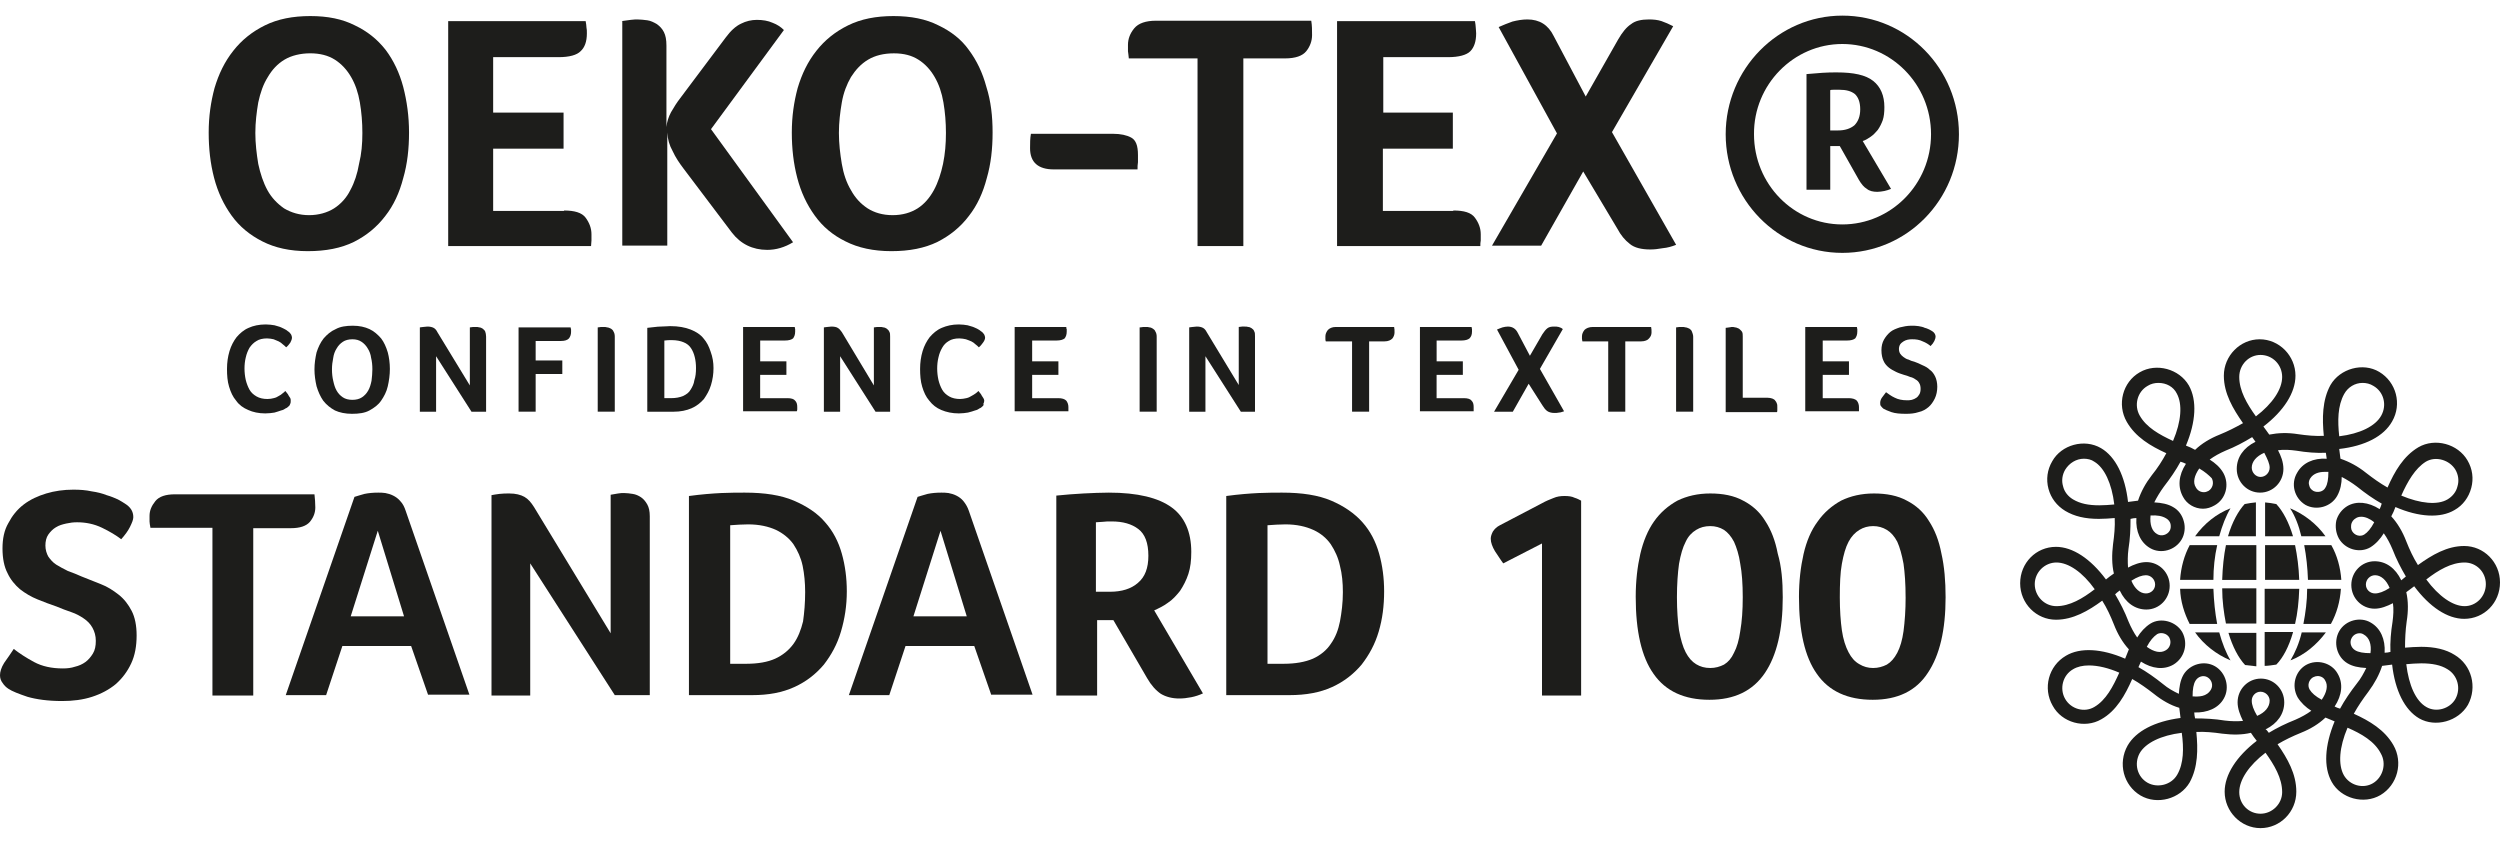 <svg width="80" height="27" viewBox="0 0 80 27" fill="none" xmlns="http://www.w3.org/2000/svg"><g clip-path="url(#clip0_119_777)"><path d="M9.224 13.012C9.21 13.026 9.184 13.053 9.144 13.066 9.104 13.093 9.064 13.12 8.997 13.134 8.93 13.161 8.864 13.175 8.784 13.202 8.704 13.215 8.597 13.229 8.49 13.229 8.277 13.229 8.091 13.188 7.944 13.12 7.784 13.053 7.651 12.958 7.557 12.822 7.451 12.7 7.384 12.551 7.331 12.375 7.277 12.199 7.264 12.009 7.264 11.806 7.264 11.602 7.291 11.412 7.344 11.236 7.397 11.06 7.477 10.911 7.571 10.789 7.677 10.667 7.797 10.558 7.957 10.491 8.104 10.423 8.29 10.382 8.504 10.382 8.61 10.382 8.704 10.396 8.784 10.409 8.864 10.436 8.944 10.45 8.997 10.477 9.064 10.504 9.104 10.531 9.157 10.558 9.197 10.585 9.224 10.613 9.25 10.626 9.277 10.653 9.29 10.667 9.317 10.707 9.33 10.735 9.343 10.775 9.343 10.802 9.343 10.857 9.317 10.911 9.29 10.965 9.25 11.019 9.21 11.073 9.157 11.114 9.13 11.087 9.09 11.046 9.05 11.019 9.01 10.979 8.97 10.951 8.917 10.924 8.864 10.897 8.81 10.884 8.757 10.857 8.69 10.843 8.624 10.829 8.544 10.829 8.41 10.829 8.29 10.857 8.211 10.911 8.117 10.965 8.051 11.033 7.984 11.128 7.931 11.223 7.891 11.318 7.864 11.44 7.837 11.548 7.824 11.67 7.824 11.792S7.837 12.036 7.864 12.158C7.891 12.267 7.931 12.375 7.984 12.47 8.037 12.565 8.117 12.633 8.211 12.687 8.304 12.741 8.424 12.768 8.557 12.768 8.637 12.768 8.704 12.755 8.757 12.741 8.824 12.727 8.877 12.7 8.917 12.673 8.97 12.646 9.01 12.619 9.037 12.592 9.077 12.565 9.104 12.538 9.13 12.511 9.144 12.538 9.17 12.551 9.184 12.578 9.21 12.605 9.224 12.633 9.237 12.66 9.25 12.687 9.277 12.714 9.29 12.741 9.303 12.768 9.303 12.795 9.303 12.822 9.303 12.863 9.303 12.89 9.29 12.917 9.277 12.958 9.263 12.985 9.224 13.012" fill="#1d1d1b"/><path d="M12.476 11.806C12.476 11.995 12.449 12.185 12.409 12.361 12.369 12.538 12.289 12.687 12.196 12.822 12.103 12.958 11.97 13.053 11.823 13.134 11.676 13.215 11.49 13.242 11.263 13.242 11.05 13.242 10.863 13.202 10.717 13.134 10.57 13.053 10.45 12.958 10.343 12.822 10.25 12.687 10.183 12.538 10.13 12.361 10.09 12.185 10.063 12.009 10.063 11.819S10.09 11.453 10.13 11.277C10.183 11.114 10.25 10.965 10.357 10.829c.107-.122.227-.23.387-.298C10.89 10.45 11.076 10.423 11.29 10.423 11.503 10.423 11.676 10.463 11.823 10.531 11.97 10.599 12.089 10.707 12.196 10.829 12.289 10.951 12.356 11.101 12.409 11.277 12.449 11.426 12.476 11.616 12.476 11.806M11.916 11.819C11.916 11.684 11.903 11.562 11.876 11.453 11.863 11.345 11.823 11.236 11.77 11.155 11.716 11.06 11.65 10.992 11.57 10.938 11.49 10.884 11.396 10.857 11.276 10.857 11.156 10.857 11.05 10.884 10.97 10.938 10.89 10.992 10.823 11.06 10.77 11.155 10.717 11.236 10.677 11.345 10.663 11.453 10.637 11.575 10.623 11.697 10.623 11.819 10.623 11.955 10.637 12.077 10.663 12.185 10.69 12.307 10.717 12.402 10.77 12.497 10.823 12.592 10.89 12.66 10.97 12.714 11.05 12.768 11.156 12.795 11.276 12.795 11.396 12.795 11.503 12.768 11.583 12.714 11.663 12.66 11.73 12.592 11.783 12.497 11.836 12.402 11.863 12.307 11.889 12.185 11.903 12.063 11.916 11.941 11.916 11.819z" fill="#1d1d1b"/><path d="M15.555 13.175h-.467l-1.133-1.776v1.776h-.52V10.477C13.462 10.477 13.502 10.463 13.542 10.463 13.582 10.463 13.636 10.45 13.675 10.45 13.755 10.45 13.822 10.463 13.875 10.491 13.929 10.518 13.969 10.572 13.995 10.626l1.04 1.708V10.477C15.075 10.477 15.102 10.463 15.142 10.463H15.222C15.262 10.463 15.302 10.463 15.342 10.477 15.382 10.477 15.422 10.504 15.448 10.518 15.475 10.545 15.515 10.572 15.528 10.613 15.541 10.653 15.555 10.707 15.555 10.775v2.399.0z" fill="#1d1d1b"/><path d="M17.141 11.534H17.994v.434H17.141v1.206H16.594V10.477h1.666C18.26 10.504 18.274 10.531 18.274 10.545V10.626C18.274 10.707 18.247 10.775 18.207 10.829 18.154 10.884 18.074 10.911 17.954 10.911H17.141v.624z" fill="#1d1d1b"/><path d="M19.127 10.477C19.167 10.477 19.207 10.463 19.234 10.463H19.314C19.354 10.463 19.393 10.463 19.433 10.477 19.474 10.477 19.514 10.504 19.553 10.518 19.593 10.545 19.62 10.572 19.634 10.613 19.66 10.653 19.673 10.707 19.673 10.775v2.399H19.127V10.477v0z" fill="#1d1d1b"/><path d="M22.832 11.778C22.832 11.968 22.805 12.144 22.752 12.321 22.699 12.497 22.619 12.632 22.526 12.768 22.419 12.89 22.286 12.998 22.126 13.066 21.966 13.134 21.779 13.175 21.553 13.175H20.713V10.491C20.886 10.477 21.02 10.45 21.139 10.45 21.259 10.45 21.366 10.436 21.446 10.436 21.713 10.436 21.926 10.477 22.099 10.545 22.272 10.613 22.419 10.707 22.512 10.829 22.619 10.951 22.686 11.087 22.739 11.25 22.805 11.426 22.832 11.602 22.832 11.778M22.272 11.778C22.272 11.656 22.259 11.534 22.232 11.426 22.206 11.318 22.166 11.223 22.112 11.141 22.059 11.06 21.979 10.992 21.872 10.951 21.779 10.911 21.646 10.884 21.499 10.884 21.419 10.884 21.339 10.884 21.259 10.897v1.844H21.473C21.633 12.741 21.753 12.714 21.859 12.673 21.966 12.619 22.046 12.565 22.099 12.47 22.152 12.388 22.206 12.28 22.219 12.171 22.259 12.05 22.272 11.928 22.272 11.778" fill="#1d1d1b"/><path d="M25.192 12.741C25.325 12.741 25.405 12.768 25.445 12.822 25.498 12.876 25.512 12.944 25.512 13.025V13.093C25.512 13.107 25.512 13.134 25.498 13.161H23.779V10.463h1.653C25.432 10.491 25.445 10.518 25.445 10.531V10.613C25.445 10.707 25.418 10.775 25.378 10.829 25.325 10.87 25.245 10.897 25.112 10.897h-.786V11.562H25.165v.434H24.325v.746H25.192z" fill="#1d1d1b"/><path d="M28.484 13.175H28.017l-1.133-1.776v1.776h-.52V10.477C26.391 10.477 26.431 10.463 26.471 10.463S26.565 10.45 26.605 10.45C26.685 10.45 26.765 10.463 26.805 10.491 26.858 10.518 26.898 10.572 26.938 10.626l1.026 1.708V10.477C28.004 10.477 28.031 10.463 28.071 10.463H28.151C28.191 10.463 28.231 10.463 28.271 10.477 28.311 10.477 28.351 10.504 28.377 10.518 28.404 10.545 28.444 10.572 28.457 10.613 28.484 10.653 28.484 10.707 28.484 10.775v2.399z" fill="#1d1d1b"/><path d="M31.429 13.012C31.416 13.026 31.389 13.053 31.349 13.066 31.309 13.093 31.269 13.12 31.203 13.134 31.136 13.161 31.07 13.175 30.976 13.202 30.896 13.215 30.79 13.229 30.683 13.229 30.47 13.229 30.283 13.188 30.123 13.12 29.963 13.053 29.843 12.958 29.737 12.822 29.63 12.7 29.563 12.551 29.51 12.375S29.443 12.009 29.443 11.806C29.443 11.602 29.47 11.412 29.523 11.236S29.657 10.911 29.75 10.789C29.857 10.667 29.977 10.558 30.137 10.491 30.296 10.423 30.47 10.382 30.683 10.382 30.79 10.382 30.883 10.396 30.963 10.409 31.043 10.436 31.123 10.45 31.176 10.477 31.243 10.504 31.296 10.531 31.336 10.558 31.376 10.585 31.403 10.613 31.429 10.626 31.456 10.653 31.469 10.667 31.496 10.707 31.509 10.735 31.523 10.775 31.523 10.802 31.523 10.857 31.496 10.911 31.456 10.965S31.376 11.073 31.323 11.114C31.296 11.087 31.256 11.046 31.216 11.019 31.176 10.979 31.136 10.951 31.083 10.924 31.029 10.897 30.976 10.884 30.91 10.857 30.843 10.843 30.776 10.829 30.696 10.829 30.563 10.829 30.443 10.857 30.363 10.911 30.27 10.965 30.203 11.033 30.15 11.128 30.096 11.223 30.056 11.318 30.03 11.44 30.003 11.548 29.99 11.67 29.99 11.792S30.003 12.036 30.03 12.158C30.056 12.267 30.096 12.375 30.15 12.47 30.203 12.565 30.283 12.633 30.376 12.687S30.59 12.768 30.723 12.768C30.79 12.768 30.856 12.755 30.923 12.741 30.989 12.727 31.043 12.7 31.083 12.673 31.136 12.646 31.176 12.619 31.216 12.592 31.256 12.565 31.283 12.538 31.309 12.511 31.323 12.538 31.349 12.551 31.363 12.578 31.389 12.605 31.403 12.633 31.416 12.66 31.429 12.687 31.456 12.714 31.469 12.741 31.483 12.768 31.496 12.795 31.496 12.822 31.496 12.863 31.483 12.89 31.469 12.917 31.483 12.958 31.469 12.985 31.429 13.012" fill="#1d1d1b"/><path d="M33.855 12.741C33.989 12.741 34.069 12.768 34.122 12.822 34.162 12.876 34.189 12.944 34.189 13.025v.136H32.469V10.463H34.122C34.122 10.491 34.122 10.518 34.135 10.531V10.613C34.135 10.707 34.109 10.775 34.069 10.829 34.015 10.87 33.935 10.897 33.802 10.897H33.029V11.562H33.869v.434H33.029v.746H33.855z" fill="#1d1d1b"/><path d="M36.481 10.477C36.521 10.477 36.561 10.463 36.588 10.463H36.668C36.708 10.463 36.748 10.463 36.788 10.477 36.828 10.477 36.868 10.504 36.894 10.518 36.934 10.545 36.961 10.572 36.974 10.613 37.001 10.653 37.014 10.707 37.014 10.775v2.399H36.468V10.477H36.481v0z" fill="#1d1d1b"/><path d="M40.16 13.175H39.707l-1.133-1.776v1.776H38.054V10.477C38.081 10.477 38.121 10.463 38.161 10.463S38.254 10.45 38.294 10.45C38.374 10.45 38.441 10.463 38.494 10.491 38.547 10.518 38.587 10.572 38.614 10.626L39.64 12.321V10.463C39.68 10.463 39.707 10.45 39.747 10.45H39.827C39.867 10.45 39.907 10.45 39.947 10.463 39.987 10.463 40.027 10.491 40.053 10.504 40.093 10.531 40.12 10.558 40.133 10.599 40.16 10.64 40.16 10.694 40.16 10.762v2.413.0z" fill="#1d1d1b"/><path d="M43.252 10.924h-.826C42.413 10.897 42.413 10.87 42.413 10.843V10.762C42.413 10.694 42.439 10.626 42.493 10.558 42.546 10.504 42.626 10.463 42.746 10.463h1.866C44.625 10.518 44.625 10.572 44.625 10.64S44.599 10.775 44.559 10.829C44.505 10.884 44.425 10.924 44.305 10.924H43.812v2.25H43.266V10.924H43.252v0z" fill="#1d1d1b"/><path d="M46.837 12.741C46.971 12.741 47.051 12.768 47.091 12.822 47.144 12.876 47.157 12.944 47.157 13.025v.136H45.438V10.463h1.653C47.091 10.491 47.104 10.518 47.104 10.531V10.613C47.104 10.707 47.077 10.775 47.024 10.829 46.971 10.87 46.891 10.897 46.758 10.897h-.786V11.562H46.811v.434H45.971v.746H46.837z" fill="#1d1d1b"/><path d="M48.917 12.28 48.41 13.175H47.81L48.597 11.833 47.904 10.545C47.957 10.518 48.011 10.504 48.077 10.477 48.13 10.463 48.197 10.45 48.25 10.45 48.397 10.45 48.504 10.518 48.57 10.653L48.957 11.385 49.357 10.694C49.41 10.613 49.463 10.545 49.517 10.504 49.57 10.463 49.637 10.45 49.73 10.45 49.783 10.45 49.837 10.45 49.877 10.463 49.916 10.477 49.97 10.491 50.01 10.531l-.733 1.274.773 1.356C49.996 13.175 49.943 13.202 49.89 13.202 49.837 13.215 49.783 13.215 49.743 13.215 49.637 13.215 49.557 13.188 49.503 13.148 49.45 13.107 49.397 13.039 49.357 12.971L48.917 12.28v0z" fill="#1d1d1b"/><path d="M51.463 10.924h-.826C50.636 10.897 50.623 10.87 50.623 10.843V10.762C50.623 10.694 50.65 10.626 50.703 10.558 50.756 10.504 50.85 10.463 50.97 10.463h1.866C52.849 10.518 52.849 10.572 52.849 10.64S52.822 10.775 52.769 10.829C52.729 10.884 52.636 10.924 52.516 10.924H52.009v2.25H51.463V10.924v0z" fill="#1d1d1b"/><path d="M53.635 10.477C53.675 10.477 53.702 10.463 53.742 10.463H53.822C53.862 10.463 53.902 10.463 53.942 10.477 53.982 10.477 54.022 10.504 54.062 10.518 54.102 10.545 54.128 10.572 54.142 10.613 54.155 10.653 54.182 10.707 54.182 10.775v2.399H53.635V10.477z" fill="#1d1d1b"/><path d="M55.782 12.727h.773C56.621 12.727 56.675 12.741 56.715 12.754 56.755 12.768 56.794 12.795 56.808 12.822 56.834 12.849 56.848 12.876 56.861 12.917 56.874 12.944 56.874 12.985 56.874 13.025V13.12C56.874 13.161 56.874 13.175 56.861 13.188H55.222V10.491C55.262 10.491 55.302 10.477 55.328 10.477 55.368 10.477 55.395 10.463 55.408 10.463 55.448 10.463 55.488 10.463 55.528 10.477 55.568 10.477 55.608 10.504 55.648 10.518 55.675 10.545 55.715 10.572 55.742 10.613 55.768 10.653 55.768 10.707 55.768 10.775v1.952H55.782v0z" fill="#1d1d1b"/><path d="M59.154 12.741C59.274 12.741 59.367 12.768 59.42 12.822 59.46 12.876 59.487 12.944 59.487 13.025v.136H57.768V10.463h1.653C59.42 10.491 59.434 10.518 59.434 10.531V10.613C59.434 10.707 59.407 10.775 59.367 10.829 59.314 10.87 59.234 10.897 59.1 10.897h-.773V11.562H59.167v.434H58.327v.746h.826z" fill="#1d1d1b"/><path d="M60.353 12.551C60.433 12.605 60.513 12.673 60.633 12.727 60.74 12.782 60.873 12.809 61.02 12.809 61.073 12.809 61.126 12.809 61.179 12.795 61.233 12.782 61.286 12.754 61.326 12.727 61.366 12.7 61.393 12.66 61.419 12.619 61.446 12.578 61.459 12.51 61.459 12.443 61.459 12.375 61.446 12.307 61.419 12.266 61.393 12.212 61.353 12.171 61.3 12.144 61.246 12.104 61.193 12.077 61.126 12.063 61.059 12.036 60.993 12.009 60.926 11.995 60.846 11.968 60.753 11.941 60.673 11.9 60.593 11.86 60.513 11.819 60.446 11.765 60.38 11.711 60.313 11.643 60.273 11.548 60.233 11.467 60.206 11.345 60.206 11.209 60.206 11.073 60.233 10.965 60.286 10.87 60.34 10.775 60.406 10.694 60.486 10.626 60.566 10.558 60.673 10.518 60.793 10.477 60.9 10.45 61.033 10.423 61.153 10.423 61.233 10.423 61.326 10.423 61.393 10.436 61.473 10.45 61.539 10.463 61.593 10.491 61.659 10.504 61.699 10.531 61.739 10.545 61.779 10.572 61.819 10.585 61.833 10.599 61.899 10.64 61.939 10.707 61.939 10.775 61.939 10.802 61.926 10.857 61.899 10.911 61.873 10.965 61.833 11.019 61.779 11.073 61.713 11.019 61.633 10.965 61.526 10.924 61.419 10.87 61.313 10.857 61.193 10.857 61.153 10.857 61.099 10.857 61.046 10.87 60.993 10.884 60.953 10.897 60.913 10.924 60.873 10.951 60.833 10.979 60.806 11.019 60.78 11.06 60.766 11.114 60.766 11.168S60.78 11.277 60.806 11.318C60.833 11.358 60.873 11.399 60.913 11.426 60.953 11.453 61.006 11.494 61.073 11.507 61.126 11.534 61.193 11.562 61.26 11.575 61.339 11.602 61.433 11.643 61.513 11.684 61.606 11.724 61.686 11.765 61.753 11.833 61.833 11.887 61.886 11.968 61.926 12.05 61.966 12.131 61.993 12.253 61.993 12.375 61.993 12.51 61.966 12.646 61.913 12.754 61.859 12.863 61.793 12.958 61.713 13.026 61.633 13.093 61.526 13.161 61.393 13.188 61.273 13.229 61.139 13.242 60.993 13.242 60.806 13.242 60.646 13.229 60.526 13.188 60.406 13.148 60.327 13.107 60.273 13.08 60.246 13.053 60.22 13.039 60.193 12.998 60.166 12.971 60.166 12.931 60.166 12.89 60.166 12.849 60.18 12.782 60.22 12.727 60.273 12.66 60.313 12.605 60.353 12.551" fill="#1d1d1b"/><path d="M13.089 4.241C13.089 4.757 13.036 5.245 12.902 5.705 12.782 6.166 12.596 6.573 12.329 6.912c-.267.352-.6.624-1.0.827-.413.203-.906.298-1.479.298C9.277 8.037 8.797 7.929 8.397 7.725 7.997 7.522 7.664 7.251 7.411 6.898 7.158 6.546 6.971 6.153 6.851 5.692 6.731 5.231 6.678 4.757 6.678 4.241c0-.515.067-.976.187-1.423.133-.447.32-.84.6-1.193C7.731 1.286 8.064 1.015 8.477.812 8.89.608 9.37.514 9.93.514c.56.0 1.026.095 1.426.298C11.756 1.002 12.076 1.259 12.342 1.598 12.596 1.937 12.782 2.33 12.902 2.777c.12.461.187.949.187 1.464m-1.493.014C11.596 3.916 11.569 3.591 11.516 3.279 11.463 2.967 11.37 2.696 11.236 2.466c-.133-.23-.306-.42-.52-.556C10.503 1.774 10.236 1.706 9.93 1.706c-.307.0-.6.068-.826.203C8.877 2.045 8.704 2.235 8.57 2.466 8.424 2.696 8.331 2.967 8.264 3.279 8.211 3.591 8.171 3.916 8.171 4.255 8.171 4.594 8.211 4.919 8.264 5.245 8.331 5.556 8.424 5.841 8.557 6.085 8.69 6.329 8.877 6.519 9.09 6.668 9.317 6.803 9.583 6.885 9.89 6.885 10.197 6.885 10.476 6.803 10.69 6.668 10.903 6.532 11.09 6.329 11.21 6.085 11.343 5.841 11.436 5.556 11.489 5.245 11.569 4.919 11.596 4.607 11.596 4.255z" fill="#1d1d1b"/><path d="M18.047 6.736C18.381 6.736 18.62 6.803 18.74 6.966 18.86 7.129 18.927 7.305 18.927 7.495v.203C18.927 7.752 18.914 7.807 18.914 7.874H14.342V.676h4.399C18.754.758 18.767.825 18.767.88 18.78.934 18.78.988 18.78 1.069c0 .258-.067.447-.2.569C18.46 1.761 18.221 1.829 17.874 1.829H15.781V3.604h2.253V4.757H15.781v1.993h2.266V6.736v0z" fill="#1d1d1b"/><path d="M19.887.676C19.993.663 20.087.649 20.18.636S20.353.622 20.393.622c.107.0.213.014.32.027s.213.068.307.122C21.113.839 21.193.92 21.246 1.029 21.3 1.137 21.326 1.273 21.326 1.462V4.065C21.34 3.902 21.393 3.74 21.473 3.591 21.566 3.428 21.66 3.279 21.766 3.143l1.453-1.938C23.379.988 23.539.839 23.712.758 23.872.676 24.045.636 24.219.636 24.405.636 24.578.663 24.725.73 24.872.785 24.992.866 25.085.961L22.752 4.133l2.626 3.619C25.112 7.915 24.832 7.996 24.552 7.996 24.085 7.996 23.699 7.807 23.419 7.441L21.873 5.394C21.739 5.217 21.619 5.041 21.526 4.838 21.419 4.648 21.366 4.458 21.353 4.241v3.619H19.913V.676H19.887v0z" fill="#1d1d1b"/><path d="M31.763 4.241C31.763 4.757 31.71 5.245 31.576 5.705 31.456 6.166 31.27 6.573 31.003 6.912 30.737 7.264 30.403 7.535 30.003 7.739 29.59 7.942 29.097 8.037 28.524 8.037c-.573.0-1.066-.108-1.466-.312-.413-.203-.733-.474-.986-.827C25.818 6.546 25.632 6.153 25.512 5.692 25.392 5.231 25.338 4.757 25.338 4.241 25.338 3.726 25.405 3.265 25.525 2.818 25.658 2.371 25.845 1.978 26.125 1.625 26.391 1.286 26.725 1.015 27.138.812 27.551.608 28.031.514 28.591.514 29.15.514 29.63.608 30.03.812 30.43 1.002 30.763 1.259 31.003 1.598 31.256 1.937 31.443 2.33 31.563 2.777c.147.461.2.949.2 1.464m-1.493.014C30.27 3.916 30.243 3.591 30.19 3.279 30.137 2.967 30.044 2.696 29.91 2.466 29.777 2.235 29.604 2.045 29.39 1.91c-.213-.136-.467-.203-.786-.203S28.004 1.774 27.778 1.91C27.551 2.045 27.378 2.235 27.231 2.466 27.098 2.696 26.991 2.967 26.938 3.279 26.884 3.591 26.845 3.916 26.845 4.255 26.845 4.594 26.884 4.919 26.938 5.245 26.991 5.556 27.084 5.841 27.231 6.085 27.364 6.329 27.538 6.519 27.764 6.668 27.977 6.803 28.244 6.885 28.564 6.885S29.15 6.803 29.364 6.668C29.577 6.532 29.75 6.329 29.884 6.085 30.017 5.841 30.11 5.556 30.177 5.245 30.243 4.919 30.27 4.607 30.27 4.255z" fill="#1d1d1b"/><path d="M33.722 5.421C33.216 5.421 32.962 5.19 32.962 4.743 32.962 4.58 32.962 4.431 32.989 4.282h2.639C35.855 4.282 36.055 4.323 36.201 4.404 36.348 4.485 36.415 4.662 36.415 4.96v.23C36.401 5.272 36.401 5.339 36.401 5.421H33.722v0z" fill="#1d1d1b"/><path d="M38.334 1.869H36.121V1.856C36.108 1.774 36.108 1.693 36.095 1.639V1.435C36.095 1.246 36.161 1.069 36.295.907 36.428.744 36.668.663 36.988.663h4.972C41.986.812 41.986.975 41.986 1.124 41.986 1.313 41.919 1.49 41.8 1.639 41.679 1.788 41.453 1.869 41.12 1.869H39.787V7.874H38.321V1.869H38.334z" fill="#1d1d1b"/><path d="M46.504 6.736C46.851 6.736 47.078 6.803 47.197 6.966 47.318 7.129 47.384 7.305 47.384 7.495v.203C47.371 7.752 47.371 7.807 47.371 7.874H42.786V.676h4.412C47.211.758 47.224.825 47.224.88S47.237.988 47.237 1.069C47.237 1.327 47.171 1.517 47.051 1.639 46.931 1.761 46.678 1.829 46.344 1.829H44.265V3.604h2.226V4.757H44.252v1.993H46.504V6.736v0z" fill="#1d1d1b"/><path d="M50.663 5.488 49.317 7.861H47.744l2.079-3.592L47.957.866C48.104.798 48.251.744 48.397.69 48.557.649 48.717.622 48.877.622 49.264.622 49.544.798 49.717 1.151L50.743 3.089l1.04-1.83C51.916 1.029 52.049.866 52.196.771 52.329.663 52.529.622 52.769.622 52.916.622 53.049.636 53.169.676 53.289.717 53.409.771 53.542.839L51.583 4.228l2.053 3.606C53.502 7.888 53.356 7.929 53.209 7.942 53.062 7.969 52.929 7.983 52.809 7.983 52.529 7.983 52.303 7.929 52.156 7.807 51.996 7.685 51.863 7.522 51.756 7.319L50.663 5.488v0z" fill="#1d1d1b"/><path d="M58.954 1.408c1.559.0 2.839 1.288 2.839 2.887.0 1.6-1.28 2.887-2.839 2.887-1.56.0-2.826-1.288-2.826-2.887C56.115 2.71 57.394 1.408 58.954 1.408m0-.908c-2.053.0-3.732 1.708-3.732 3.796.0 2.088 1.666 3.796 3.732 3.796 2.066.0 3.732-1.694 3.732-3.796C62.686 2.194 61.02.5 58.954.5" fill="#1d1d1b"/><path d="M60.3 3.428C60.3 3.591 60.287 3.726 60.247 3.848 60.207 3.957 60.154 4.065 60.087 4.16 60.02 4.241 59.94 4.323 59.86 4.377 59.78 4.431 59.7 4.485 59.607 4.513L60.513 6.044C60.447 6.071 60.367 6.099 60.3 6.112 60.22 6.126 60.14 6.139 60.074 6.139 59.94 6.139 59.82 6.112 59.74 6.044 59.647 5.99 59.567 5.895 59.487 5.76L58.874 4.675h-.306V6.071H57.808V2.371C57.981 2.357 58.141 2.344 58.314 2.33 58.487 2.317 58.634 2.317 58.781 2.317 59.314 2.317 59.7 2.398 59.94 2.588 60.18 2.777 60.3 3.062 60.3 3.428m-.773.068C59.527 3.265 59.46 3.103 59.354 3.008 59.234 2.913 59.074 2.872 58.861 2.872H58.687C58.634 2.872 58.594 2.872 58.567 2.886v1.288h.253C59.034 4.174 59.207 4.119 59.34 4.011 59.46 3.889 59.527 3.726 59.527 3.496" fill="#1d1d1b"/><path d="M72.336 26.5C71.709 26.5 71.189 25.971 71.189 25.334 71.189 24.792 71.563 24.209 72.216 23.707 72.149 23.626 72.082 23.531 72.029 23.45 71.749 23.518 71.443 23.518 71.109 23.477 70.83 23.436 70.55 23.409 70.283 23.423 70.337 23.979 70.337 24.548 70.07 25.036 69.763 25.565 69.03 25.768 68.497 25.456 67.951 25.131 67.764 24.426 68.084 23.857 68.35 23.396 68.95 23.084 69.777 22.975 69.763 22.867 69.75 22.759 69.737 22.65 69.457 22.569 69.177 22.406 68.924 22.203 68.697 22.026 68.47 21.864 68.231 21.728 68.004 22.243 67.724 22.745 67.244 23.016 66.711 23.328 65.978 23.125 65.685 22.582 65.365 22.026 65.551 21.308 66.111 20.983 66.564 20.712 67.257 20.752 68.004 21.078 68.044 20.983 68.084 20.874 68.124 20.779 67.924 20.562 67.764 20.291 67.644 19.98 67.537 19.709 67.417 19.451 67.271 19.221 66.831 19.546 66.338 19.831 65.791 19.831 65.165 19.831 64.645 19.315 64.645 18.665S65.151 17.499 65.791 17.499C66.325 17.499 66.898 17.878 67.391 18.543 67.471 18.475 67.564 18.407 67.644 18.353 67.577 18.068 67.577 17.743 67.617 17.418 67.657 17.133 67.684 16.848 67.671 16.577 67.497 16.591 67.338 16.604 67.164 16.604 66.724 16.604 66.378 16.523 66.085 16.347 65.818 16.184 65.631 15.94 65.551 15.642 65.471 15.344 65.511 15.032 65.671 14.761 65.965 14.232 66.698 14.029 67.231 14.34 67.697 14.611 68.004 15.235 68.097 16.062 68.204 16.048 68.311 16.035 68.417 16.021 68.51 15.737 68.657 15.466 68.857 15.208 69.044 14.977 69.19 14.747 69.323 14.503 68.817 14.273 68.337 13.988 68.057 13.5 67.737 12.944 67.924 12.226 68.47 11.914 69.004 11.602 69.737 11.806 70.043 12.334 70.31 12.809 70.27 13.5 69.95 14.259 70.056 14.3 70.15 14.34 70.243 14.395 70.456 14.191 70.723 14.029 71.03 13.907 71.296 13.798 71.536 13.676 71.776 13.541 71.456 13.08 71.163 12.592 71.163 12.022 71.163 11.385 71.683 10.857 72.309 10.857 72.936 10.857 73.455 11.385 73.455 12.022 73.455 12.565 73.082 13.148 72.429 13.649 72.496 13.744 72.562 13.825 72.616 13.907 72.896 13.852 73.202 13.839 73.535 13.893 73.815 13.934 74.095 13.961 74.362 13.947 74.308 13.392 74.308 12.809 74.575 12.321 74.882 11.792 75.615 11.589 76.135 11.9 76.681 12.226 76.868 12.931 76.548 13.486 76.281 13.961 75.681 14.273 74.855 14.367 74.868 14.476 74.882 14.584 74.895 14.679 75.175 14.774 75.455 14.923 75.708 15.127 75.935 15.303 76.161 15.466 76.401 15.601 76.628 15.086 76.908 14.598 77.387 14.313 77.921 14.002 78.654 14.205 78.96 14.733 79.12 15.005 79.16 15.316 79.08 15.615 79 15.913 78.814 16.17 78.547 16.32 78.094 16.591 77.401 16.55 76.654 16.225 76.614 16.333 76.574 16.428 76.521 16.523 76.721 16.74 76.881 17.011 77.001 17.323 77.108 17.594 77.228 17.851 77.374 18.082 77.827 17.756 78.307 17.472 78.854 17.472 79.48 17.472 80 17.987 80 18.638S79.493 19.803 78.854 19.803C78.32 19.803 77.747 19.424 77.254 18.76 77.161 18.827 77.081 18.895 77.001 18.949 77.067 19.234 77.067 19.559 77.014 19.885 76.974 20.169 76.961 20.454 76.961 20.725 77.134 20.712 77.308 20.698 77.481 20.698 77.907 20.698 78.267 20.779 78.547 20.956 79.094 21.281 79.28 21.986 78.974 22.555 78.667 23.084 77.934 23.287 77.414 22.989 76.948 22.718 76.641 22.094 76.548 21.267 76.441 21.281 76.335 21.294 76.228 21.308 76.135 21.593 75.988 21.864 75.788 22.135 75.615 22.365 75.455 22.596 75.322 22.84 75.828 23.07 76.308 23.355 76.588 23.843 76.908 24.399 76.721 25.117 76.174 25.443 75.641 25.754 74.908 25.551 74.615 25.022 74.349 24.548 74.388 23.857 74.708 23.084 74.602 23.043 74.508 23.003 74.415 22.962 74.202 23.165 73.935 23.328 73.629 23.45 73.362 23.558 73.109 23.68 72.882 23.816 73.202 24.277 73.482 24.765 73.482 25.334 73.482 25.985 72.962 26.5 72.336 26.5M72.496 24.087C71.963 24.494 71.656 24.955 71.656 25.348S71.963 26.039 72.336 26.039C72.709 26.039 73.029 25.727 73.029 25.348 73.029 24.9 72.776 24.48 72.496 24.087M75.121 23.287C74.855 23.911 74.815 24.467 75.002 24.805 75.188 25.131 75.615 25.253 75.935 25.063 76.254 24.873 76.374 24.439 76.188 24.114 75.988 23.721 75.561 23.477 75.121 23.287zM69.817 23.45C69.15 23.531 68.657 23.775 68.47 24.101 68.284 24.439 68.39 24.86 68.724 25.049 69.044 25.226 69.483 25.117 69.67 24.792 69.883 24.426 69.883 23.938 69.817 23.45zM72.602 23.45C72.869 23.287 73.149 23.152 73.455 23.03 73.642 22.948 73.815 22.853 73.962 22.745 73.789 22.637 73.629 22.487 73.522 22.311 73.322 21.945 73.442 21.484 73.789 21.281 74.148 21.078 74.615 21.213 74.802 21.552 74.988 21.864 74.948 22.243 74.708 22.609 74.762 22.637 74.828 22.664 74.882 22.677 75.028 22.406 75.215 22.135 75.415 21.877 75.548 21.715 75.641 21.538 75.721 21.376 75.468 21.362 75.281 21.322 75.121 21.227 74.775 21.023 74.655 20.549 74.855 20.197 75.055 19.844 75.535 19.722 75.868 19.925 76.174 20.102 76.335 20.454 76.308 20.888 76.374 20.888 76.441 20.874 76.494 20.861 76.481 20.549 76.508 20.224 76.561 19.898 76.588 19.695 76.601 19.492 76.574 19.302 76.388 19.397 76.188 19.478 75.988 19.478 75.575 19.478 75.242 19.139 75.242 18.719 75.242 18.299 75.575 17.96 75.988 17.96 76.348 17.96 76.654 18.177 76.841 18.57 76.894 18.529 76.934 18.488 76.988 18.448 76.828 18.177 76.681 17.892 76.561 17.58 76.481 17.39 76.388 17.214 76.281 17.065 76.174 17.241 76.028 17.404 75.855 17.512 75.508 17.716 75.042 17.58 74.842 17.228 74.748 17.052 74.722 16.848 74.762 16.658 74.815 16.469 74.935 16.306 75.108 16.198 75.401 16.021 75.788 16.062 76.148 16.292 76.174 16.238 76.201 16.17 76.215 16.116 75.948 15.967 75.681 15.777 75.428 15.574 75.268 15.452 75.095 15.344 74.935 15.262 74.935 15.466 74.895 15.682 74.788 15.872 74.588 16.225 74.122 16.347 73.775 16.157 73.415 15.94 73.296 15.479 73.509 15.127 73.682 14.815 74.029 14.652 74.455 14.679 74.442 14.625 74.442 14.557 74.428 14.489 74.135 14.503 73.802 14.476 73.482 14.422 73.282 14.395 73.082 14.381 72.896 14.408 72.989 14.584 73.069 14.788 73.069 15.005 73.069 15.425 72.736 15.764 72.323 15.764 71.909 15.764 71.576 15.425 71.576 15.005 71.576 14.639 71.789 14.327 72.176 14.137 72.136 14.083 72.096 14.029 72.069 13.988 71.803 14.151 71.523 14.3 71.216 14.422 71.03 14.503 70.856 14.598 70.71 14.706 70.883 14.815 71.043 14.95 71.15 15.14 71.349 15.506 71.23 15.967 70.87 16.17 70.75 16.238 70.63 16.279 70.496 16.279 70.23 16.279 69.977 16.13 69.857 15.899 69.683 15.588 69.71 15.208 69.95 14.842 69.897 14.815 69.83 14.788 69.777 14.774 69.63 15.045 69.443 15.316 69.243 15.574 69.124 15.737 69.017 15.913 68.937 16.076 69.177 16.089 69.377 16.13 69.537 16.225 69.71 16.32 69.83 16.482 69.883 16.686 69.937 16.875 69.91 17.092 69.817 17.255 69.617 17.607 69.15 17.743 68.804 17.54 68.497 17.363 68.337 17.011 68.364 16.577 68.297 16.577 68.231 16.591 68.177 16.604 68.177 16.916 68.164 17.241 68.111 17.567 68.084 17.77 68.084 17.973 68.097 18.163 68.27 18.068 68.484 17.987 68.684 17.987 69.097 17.987 69.43 18.326 69.43 18.746 69.43 19.166 69.097 19.505 68.684 19.505 68.324 19.505 68.017 19.288 67.831 18.895 67.777 18.936 67.724 18.977 67.684 19.017 67.844 19.288 67.991 19.573 68.111 19.885 68.191 20.075 68.284 20.251 68.39 20.4 68.497 20.224 68.644 20.061 68.817 19.953 69.15 19.749 69.63 19.885 69.83 20.224 70.03 20.59 69.91 21.05 69.55 21.267 69.243 21.444 68.87 21.403 68.51 21.172 68.484 21.227 68.457 21.294 68.43 21.349 68.697 21.498 68.964 21.688 69.217 21.891 69.377 22.026 69.55 22.121 69.723 22.203 69.737 21.999 69.763 21.782 69.87 21.593 70.07 21.254 70.536 21.118 70.883 21.322 71.23 21.525 71.363 21.999 71.163 22.352 70.99 22.664 70.63 22.813 70.216 22.799 70.216 22.867 70.23 22.921 70.243 22.989 70.55 22.989 70.87 23.003 71.189 23.057 71.403 23.084 71.589 23.084 71.776 23.07 71.683 22.881 71.603 22.677 71.603 22.474 71.603 22.054 71.936 21.715 72.349 21.715 72.762 21.715 73.096 22.054 73.096 22.474 73.096 22.84 72.882 23.152 72.496 23.341 72.522 23.341 72.562 23.396 72.602 23.45M72.336 22.135C72.176 22.135 72.056 22.27 72.056 22.42 72.056 22.555 72.109 22.704 72.229 22.908 72.482 22.799 72.629 22.623 72.629 22.42 72.629 22.27 72.496 22.135 72.336 22.135m4.665-.881C77.081 21.932 77.308 22.433 77.641 22.623 77.961 22.813 78.4 22.677 78.574 22.365 78.76 22.026 78.64 21.606 78.32 21.416 78.107 21.281 77.827 21.227 77.481 21.227 77.334 21.227 77.161 21.24 77.001 21.254M66.844 21.294C66.644 21.294 66.471 21.335 66.338 21.416 66.005 21.606 65.898 22.04 66.085 22.365 66.271 22.691 66.698 22.813 67.018 22.623 67.391 22.406 67.617 21.972 67.817 21.525 67.471 21.376 67.138 21.294 66.844 21.294M74.162 21.633C74.122 21.633 74.069 21.647 74.015 21.674 73.882 21.755 73.829 21.932 73.909 22.067 73.975 22.176 74.095 22.284 74.295 22.392 74.455 22.162 74.508 21.932 74.402 21.769 74.362 21.688 74.269 21.633 74.162 21.633M70.163 22.284C70.363 22.298 70.616 22.298 70.75 22.067 70.83 21.932 70.776 21.755 70.643 21.674 70.51 21.593 70.337 21.647 70.257 21.782 70.19 21.891 70.163 22.054 70.163 22.284zm5.345-2.02C75.401 20.264 75.308 20.319 75.255 20.413 75.175 20.549 75.228 20.725 75.362 20.806 75.468 20.874 75.641 20.901 75.855 20.901 75.895 20.617 75.815 20.4 75.641 20.305 75.601 20.278 75.561 20.264 75.508 20.264M68.697 20.698C68.924 20.861 69.137 20.915 69.31 20.806 69.443 20.725 69.497 20.549 69.417 20.4 69.337 20.264 69.15 20.224 69.03 20.291 68.91 20.373 68.804 20.495 68.697 20.698zM77.641 18.543C78.041 19.085 78.494 19.397 78.867 19.397 79.24 19.397 79.547 19.085 79.547 18.692S79.24 18 78.867 18C78.44 18 78.027 18.244 77.641 18.543M65.805 18C65.431 18 65.112 18.312 65.112 18.692S65.418 19.397 65.805 19.397C66.231 19.397 66.644 19.153 67.031 18.855 66.644 18.312 66.191 18 65.805 18M76.001 18.407C75.841 18.407 75.708 18.543 75.708 18.705 75.708 18.868 75.841 18.99 76.001 18.99 76.121 18.99 76.281 18.936 76.468 18.814 76.361 18.556 76.188 18.407 76.001 18.407M68.204 18.583C68.311 18.841 68.484 18.99 68.67 18.99 68.83 18.99 68.964 18.868 68.964 18.705 68.964 18.543 68.83 18.407 68.67 18.407 68.55 18.407 68.39 18.461 68.204 18.583M75.561 16.536C75.495 16.536 75.428 16.55 75.375 16.591 75.308 16.631 75.268 16.686 75.242 16.767 75.228 16.848 75.228 16.93 75.268 16.997 75.348 17.133 75.521 17.187 75.655 17.106 75.761 17.038 75.868 16.916 75.975 16.713 75.828 16.591 75.681 16.536 75.561 16.536zM68.817 16.496C68.79 16.78 68.857 16.997 69.03 17.092 69.163 17.174 69.35 17.119 69.43 16.984 69.47 16.916 69.47 16.835 69.457 16.767 69.443 16.699 69.39 16.631 69.323 16.591 69.19 16.509 69.03 16.482 68.817 16.496m-2.133-1.817C66.444 14.679 66.218 14.815 66.085 15.032 65.991 15.194 65.965 15.384 66.018 15.56 66.058 15.737 66.178 15.886 66.338 15.981 66.564 16.116 66.831 16.17 67.177 16.17 67.338 16.17 67.497 16.157 67.657 16.143 67.577 15.466 67.338 14.964 67.018 14.774 66.924 14.706 66.804 14.679 66.684 14.679zM76.841 15.859C77.454 16.116 78.001 16.17 78.32 15.981 78.48 15.886 78.6 15.737 78.64 15.56 78.694 15.384 78.667 15.194 78.574 15.032 78.387 14.72 77.947 14.584 77.627 14.774 77.281 14.991 77.041 15.411 76.841 15.859zM74.388 15.1C74.228 15.1 74.029 15.14 73.922 15.316 73.882 15.384 73.869 15.466 73.895 15.533 73.909 15.615 73.962 15.669 74.029 15.71 74.162 15.777 74.349 15.737 74.415 15.601 74.482 15.493 74.508 15.33 74.508 15.1H74.388M70.376 14.991C70.216 15.222 70.163 15.438 70.27 15.601 70.323 15.696 70.416 15.75 70.523 15.75 70.576 15.75 70.616 15.737 70.67 15.71 70.803 15.628 70.856 15.452 70.776 15.303 70.683 15.208 70.563 15.1 70.376 14.991zM72.456 14.489C72.203 14.598 72.056 14.774 72.056 14.964 72.056 15.127 72.189 15.262 72.336 15.262 72.496 15.262 72.629 15.127 72.629 14.964 72.629 14.842 72.562 14.693 72.456 14.489M69.07 12.253C68.95 12.253 68.83 12.28 68.724 12.348 68.39 12.537 68.284 12.971 68.47 13.297 68.684 13.676 69.097 13.907 69.537 14.11 69.803 13.486 69.843 12.931 69.657 12.592 69.55 12.375 69.323 12.253 69.07 12.253zm6.531.0C75.361 12.253 75.135 12.388 75.015 12.605 74.802 12.985 74.802 13.473 74.855 13.961 75.521 13.88 76.015 13.636 76.201 13.297 76.388 12.958 76.281 12.537 75.948 12.348 75.841 12.28 75.721 12.253 75.601 12.253M72.336 11.358c-.373.0-.68.312-.68.705C71.656 12.497 71.896 12.917 72.189 13.324 72.722 12.917 73.029 12.456 73.029 12.063 73.029 11.67 72.722 11.358 72.336 11.358" fill="#1d1d1b"/><path d="M69.763 18.556C69.79 18.15 69.897 17.77 70.07 17.445h.88C70.87 17.797 70.829 18.177 70.829 18.556H69.763z" fill="#1d1d1b"/><path d="M71.016 20.237C71.109 20.576 71.23 20.888 71.376 21.132 70.923 20.942 70.523 20.63 70.243 20.237H71.016z" fill="#1d1d1b"/><path d="M70.829 18.841C70.843 19.234 70.883 19.614 70.949 19.966h-.88C69.897 19.627 69.776 19.248 69.763 18.841h1.066z" fill="#1d1d1b"/><path d="M70.243 17.16C70.536 16.753 70.923 16.442 71.376 16.265 71.23 16.509 71.109 16.821 71.016 17.16H70.243z" fill="#1d1d1b"/><path d="M73.282 16.265C73.735 16.455 74.135 16.767 74.415 17.16h-.773C73.562 16.821 73.442 16.509 73.282 16.265z" fill="#1d1d1b"/><path d="M74.428 20.237C74.135 20.63 73.749 20.956 73.295 21.132 73.442 20.888 73.575 20.576 73.655 20.237h.773z" fill="#1d1d1b"/><path d="M74.909 18.841C74.882 19.248 74.775 19.627 74.589 19.966H73.709C73.776 19.614 73.829 19.234 73.829 18.841h1.08z" fill="#1d1d1b"/><path d="M74.602 17.445C74.788 17.77 74.895 18.163 74.922 18.556H73.855C73.842 18.177 73.802 17.797 73.735 17.445H74.602v0z" fill="#1d1d1b"/><path d="M71.829 16.13C71.95 16.103 72.07 16.089 72.189 16.076V17.16H71.296C71.43 16.699 71.63 16.347 71.829 16.13z" fill="#1d1d1b"/><path d="M71.11 18.556C71.123 18.15 71.163 17.77 71.23 17.445H72.203v1.112H71.11v0z" fill="#1d1d1b"/><path d="M71.23 19.953C71.163 19.614 71.11 19.234 71.11 18.827h1.093v1.125H71.23v0z" fill="#1d1d1b"/><path d="M72.203 21.322C72.083 21.308 71.963 21.294 71.843 21.281 71.629 21.05 71.443 20.698 71.31 20.251H72.203v1.071z" fill="#1d1d1b"/><path d="M73.376 20.237C73.242 20.698 73.056 21.05 72.842 21.267 72.722 21.281 72.603 21.308 72.469 21.308V20.224H73.376V20.237z" fill="#1d1d1b"/><path d="M73.576 18.841C73.562 19.248 73.522 19.627 73.442 19.966H72.469V18.841h1.106z" fill="#1d1d1b"/><path d="M73.442 17.445C73.509 17.77 73.562 18.15 73.575 18.556h-1.093V17.445H73.442v0z" fill="#1d1d1b"/><path d="M72.469 16.076C72.603 16.089 72.722 16.103 72.842 16.13 73.056 16.36 73.242 16.713 73.376 17.16H72.483V16.076H72.469v0z" fill="#1d1d1b"/><path d="M.44 20.766C.613 20.901.84 21.051 1.093 21.186 1.346 21.322 1.653 21.39 2.013 21.39 2.146 21.39 2.279 21.376 2.399 21.335 2.519 21.308 2.639 21.254 2.732 21.186 2.826 21.118 2.906 21.023 2.972 20.915 3.039 20.807 3.066 20.671 3.066 20.508 3.066 20.346 3.026 20.21 2.959 20.088 2.892 19.966 2.799 19.871 2.679 19.79 2.559 19.709 2.439 19.641 2.279 19.587 2.119 19.532 1.973 19.478 1.813 19.41 1.613 19.343 1.4 19.261 1.2 19.18 1 19.099.813 18.99.64 18.855.48 18.719.333 18.543.24 18.339.133 18.136.08 17.865.08 17.553.08 17.241.133 16.97.267 16.74.387 16.509.546 16.306.76 16.143.973 15.981 1.213 15.872 1.48 15.791c.267-.081.56-.122.866-.122C2.559 15.669 2.746 15.682 2.932 15.723 3.119 15.75 3.279 15.791 3.412 15.845 3.559 15.886 3.679 15.94 3.772 15.981 3.865 16.035 3.945 16.076 3.999 16.116c.173.108.267.244.267.434C4.265 16.631 4.225 16.726 4.159 16.862 4.092 16.997 3.999 17.119 3.879 17.255c-.16-.122-.36-.244-.613-.366S2.746 16.713 2.466 16.713C2.346 16.713 2.239 16.726 2.119 16.753 1.999 16.78 1.893 16.808 1.786 16.875 1.693 16.93 1.613 17.011 1.546 17.106 1.48 17.201 1.453 17.323 1.453 17.458 1.453 17.594 1.493 17.716 1.546 17.811 1.613 17.906 1.693 18 1.799 18.068 1.906 18.136 2.039 18.204 2.173 18.272 2.319 18.326 2.466 18.38 2.612 18.448 2.812 18.529 3.026 18.611 3.226 18.692 3.439 18.773 3.625 18.895 3.799 19.031c.173.136.307.312.413.515S4.372 20.02 4.372 20.332C4.372 20.671 4.319 20.969 4.199 21.227 4.079 21.484 3.919 21.701 3.705 21.891 3.492 22.067 3.239 22.203 2.946 22.298 2.652 22.393 2.333 22.433 1.986 22.433 1.533 22.433 1.16 22.379.88 22.298.6 22.203.387 22.122.267 22.04.187 21.986.133 21.932.08 21.85.027 21.783.0 21.701.0 21.606.0 21.498.04 21.362.133 21.213.253 21.051.347 20.901.44 20.766" fill="#1d1d1b"/><path d="M6.798 16.889H4.812V16.875C4.798 16.794 4.785 16.74 4.785 16.686V16.509C4.785 16.333 4.852 16.184 4.972 16.035S5.305 15.818 5.598 15.818H10.063C10.077 15.954 10.09 16.089 10.09 16.238 10.09 16.401 10.037 16.55 9.917 16.699 9.797 16.835 9.597 16.902 9.304 16.902H8.104V22.257H6.798V16.889v0z" fill="#1d1d1b"/><path d="M13.702 22.244l-.546-1.573H10.956l-.52 1.573H9.144l2.199-6.344C11.423 15.872 11.529 15.845 11.663 15.805 11.796 15.777 11.943 15.764 12.103 15.764 12.169 15.764 12.249 15.764 12.329 15.777 12.409 15.791 12.502 15.818 12.582 15.859 12.662 15.899 12.742 15.954 12.809 16.035 12.889 16.116 12.942 16.225 12.982 16.347l2.039 5.883H13.702V22.244v0zm-1.613-5.26L11.223 19.722H12.929l-.84-2.738z" fill="#1d1d1b"/><path d="M20.78 22.244H19.673l-2.706-4.216V22.257H15.728V15.845C15.795 15.832 15.875 15.818 15.981 15.805 16.088 15.791 16.195 15.791 16.301 15.791 16.501 15.791 16.661 15.832 16.781 15.899 16.901 15.967 16.994 16.076 17.088 16.225l2.453 4.04V15.832C19.633 15.818 19.713 15.805 19.78 15.791 19.86 15.777 19.913 15.777 19.967 15.777 20.06 15.777 20.153 15.791 20.247 15.805 20.34 15.818 20.433 15.859 20.513 15.913 20.593 15.967 20.66 16.049 20.713 16.143 20.766 16.238 20.793 16.36 20.793 16.523v5.721H20.78v0z" fill="#1d1d1b"/><path d="M27.098 18.922C27.098 19.383 27.031 19.803 26.911 20.21 26.791 20.617 26.604 20.956 26.364 21.267 26.111 21.566 25.805 21.81 25.418 21.986 25.032 22.162 24.592 22.244 24.072 22.244h-2.026V15.872C22.446 15.818 22.792 15.791 23.086 15.777 23.366 15.764 23.619 15.764 23.832 15.764 24.472 15.764 24.992 15.845 25.405 16.021 25.818 16.198 26.165 16.428 26.404 16.713 26.658 16.997 26.831 17.336 26.938 17.716c.107.38.16.786.16 1.206M25.765 18.949C25.765 18.651 25.738 18.366 25.685 18.109 25.631 17.851 25.525 17.621 25.392 17.418 25.258 17.228 25.058 17.065 24.832 16.957 24.592 16.848 24.299 16.78 23.939 16.78 23.752 16.78 23.565 16.794 23.366 16.808v4.433h.52C24.259 21.24 24.565 21.186 24.805 21.078 25.045 20.969 25.245 20.806 25.392 20.603 25.538 20.4 25.631 20.156 25.698 19.885 25.738 19.6 25.765 19.288 25.765 18.949" fill="#1d1d1b"/><path d="M31.723 22.244 31.176 20.671H28.977l-.52 1.573H27.164l2.199-6.344C29.443 15.872 29.55 15.845 29.683 15.805 29.817 15.777 29.963 15.764 30.123 15.764 30.19 15.764 30.27 15.764 30.35 15.777 30.43 15.791 30.523 15.818 30.603 15.859 30.683 15.899 30.763 15.954 30.829 16.035 30.896 16.116 30.963 16.225 31.003 16.347l2.039 5.883H31.723V22.244v0zm-1.626-5.26L29.23 19.722h1.706L30.096 16.984z" fill="#1d1d1b"/><path d="M38.121 17.662C38.121 17.933 38.094 18.163 38.028 18.366 37.961 18.57 37.868 18.746 37.761 18.909 37.641 19.058 37.521 19.193 37.374 19.288 37.228 19.397 37.081 19.465 36.934 19.532l1.56 2.657C38.374 22.244 38.254 22.284 38.121 22.311 37.987 22.338 37.854 22.352 37.734 22.352 37.508 22.352 37.308 22.298 37.148 22.203 36.988 22.094 36.841 21.932 36.708 21.701l-1.08-1.857H35.108V22.257H33.802V15.859C34.082 15.832 34.375 15.805 34.669 15.791 34.962 15.777 35.228 15.764 35.482 15.764 36.401 15.764 37.068 15.927 37.494 16.238 37.907 16.537 38.121 17.024 38.121 17.662m-1.373.122C36.748 17.377 36.641 17.092 36.428 16.93 36.215 16.767 35.935 16.686 35.575 16.686 35.468 16.686 35.362 16.686 35.282 16.699 35.202 16.699 35.135 16.713 35.069 16.713v2.223H35.522C35.895 18.936 36.201 18.841 36.415 18.651 36.641 18.461 36.748 18.177 36.748 17.784z" fill="#1d1d1b"/><path d="M44.292 18.922C44.292 19.383 44.239 19.803 44.119 20.21S43.812 20.956 43.572 21.267C43.319 21.566 43.012 21.81 42.626 21.986 42.239 22.162 41.786 22.244 41.266 22.244h-2.026V15.872C39.64 15.818 39.987 15.791 40.28 15.777 40.573 15.764 40.813 15.764 41.026 15.764 41.666 15.764 42.186 15.845 42.599 16.021 43.012 16.198 43.346 16.428 43.599 16.713 43.852 16.997 44.025 17.336 44.132 17.716 44.239 18.095 44.292 18.502 44.292 18.922M42.972 18.949C42.972 18.651 42.946 18.366 42.879 18.109 42.826 17.851 42.719 17.621 42.586 17.418 42.453 17.228 42.266 17.065 42.026 16.957 41.786 16.848 41.493 16.78 41.133 16.78 40.946 16.78 40.76 16.794 40.56 16.808v4.433H41.08C41.453 21.24 41.759 21.186 42.013 21.078 42.253 20.969 42.453 20.806 42.586 20.603 42.732 20.4 42.826 20.156 42.879 19.885 42.932 19.6 42.972 19.288 42.972 18.949" fill="#1d1d1b"/><path d="M49.344 22.244V17.391l-1.24.637C48.011 17.906 47.931 17.77 47.837 17.635 47.757 17.499 47.704 17.363 47.704 17.241 47.704 17.16 47.731 17.092 47.771 17.011 47.824 16.93 47.891 16.862 47.997 16.808L49.344 16.103C49.464 16.035 49.597 15.981 49.703 15.94 49.823 15.886 49.943 15.872 50.063 15.872 50.197 15.872 50.303 15.886 50.383 15.927 50.477 15.954 50.543 15.994 50.596 16.021v6.236H49.344V22.244z" fill="#1d1d1b"/><path d="M57.048 19.112c0 1.044-.187 1.857-.573 2.426C56.088 22.108 55.502 22.393 54.702 22.393S53.303 22.121 52.916 21.566C52.529 21.023 52.343 20.197 52.343 19.099 52.343 18.597 52.396 18.136 52.489 17.729 52.583 17.323 52.729 16.97 52.929 16.686 53.129 16.401 53.382 16.184 53.676 16.021 53.982 15.872 54.329 15.791 54.729 15.791 55.129 15.791 55.488 15.859 55.782 16.021 56.075 16.171 56.315 16.387 56.488 16.672 56.675 16.957 56.808 17.296 56.888 17.716 57.008 18.122 57.048 18.597 57.048 19.112m-1.28.0C55.768 18.692 55.742 18.326 55.688 18.041 55.648 17.756 55.568 17.512 55.488 17.336 55.395 17.16 55.288 17.038 55.169 16.957 55.035 16.875 54.889 16.835 54.729 16.835 54.555 16.835 54.409 16.875 54.276 16.957 54.142 17.038 54.022 17.16 53.942 17.336 53.849 17.512 53.782 17.743 53.729 18.041 53.689 18.326 53.662 18.692 53.662 19.112 53.662 19.532 53.689 19.885 53.729 20.169 53.782 20.454 53.849 20.698 53.942 20.874 54.035 21.05 54.142 21.172 54.276 21.254 54.409 21.335 54.555 21.376 54.729 21.376 54.889 21.376 55.035 21.335 55.169 21.267 55.302 21.186 55.408 21.064 55.488 20.888 55.582 20.712 55.648 20.481 55.688 20.197 55.742 19.885 55.768 19.532 55.768 19.112z" fill="#1d1d1b"/><path d="M62.259 19.112c0 1.044-.187 1.857-.573 2.426C61.313 22.108 60.726 22.393 59.927 22.393S58.527 22.121 58.141 21.566C57.754 21.023 57.567 20.197 57.567 19.099 57.567 18.597 57.621 18.136 57.714 17.729 57.807 17.323 57.954 16.97 58.167 16.686 58.367 16.401 58.62 16.184 58.914 16.021 59.22 15.872 59.567 15.791 59.967 15.791 60.366 15.791 60.726 15.859 61.02 16.021 61.313 16.171 61.553 16.387 61.726 16.672 61.913 16.957 62.046 17.296 62.126 17.716 62.219 18.122 62.259 18.597 62.259 19.112m-1.28.0C60.98 18.692 60.953 18.326 60.913 18.041 60.86 17.756 60.793 17.512 60.713 17.336 60.62 17.16 60.513 17.038 60.38 16.957 60.246 16.875 60.1 16.835 59.94 16.835 59.78 16.835 59.633 16.875 59.5 16.957 59.367 17.038 59.247 17.16 59.154 17.336 59.06 17.512 58.994 17.743 58.94 18.041 58.887 18.326 58.874 18.692 58.874 19.112 58.874 19.532 58.9 19.885 58.94 20.169 58.98 20.454 59.06 20.698 59.154 20.874 59.247 21.05 59.353 21.172 59.5 21.254 59.633 21.335 59.78 21.376 59.94 21.376 60.1 21.376 60.246 21.335 60.38 21.267 60.513 21.186 60.62 21.064 60.713 20.888 60.806 20.712 60.873 20.481 60.913 20.197 60.953 19.885 60.98 19.532 60.98 19.112z" fill="#1d1d1b"/></g><defs><clipPath id="clip0_119_777"><rect width="80" height="26" fill="#fff" transform="translate(0 0.5)"/></clipPath></defs></svg>
